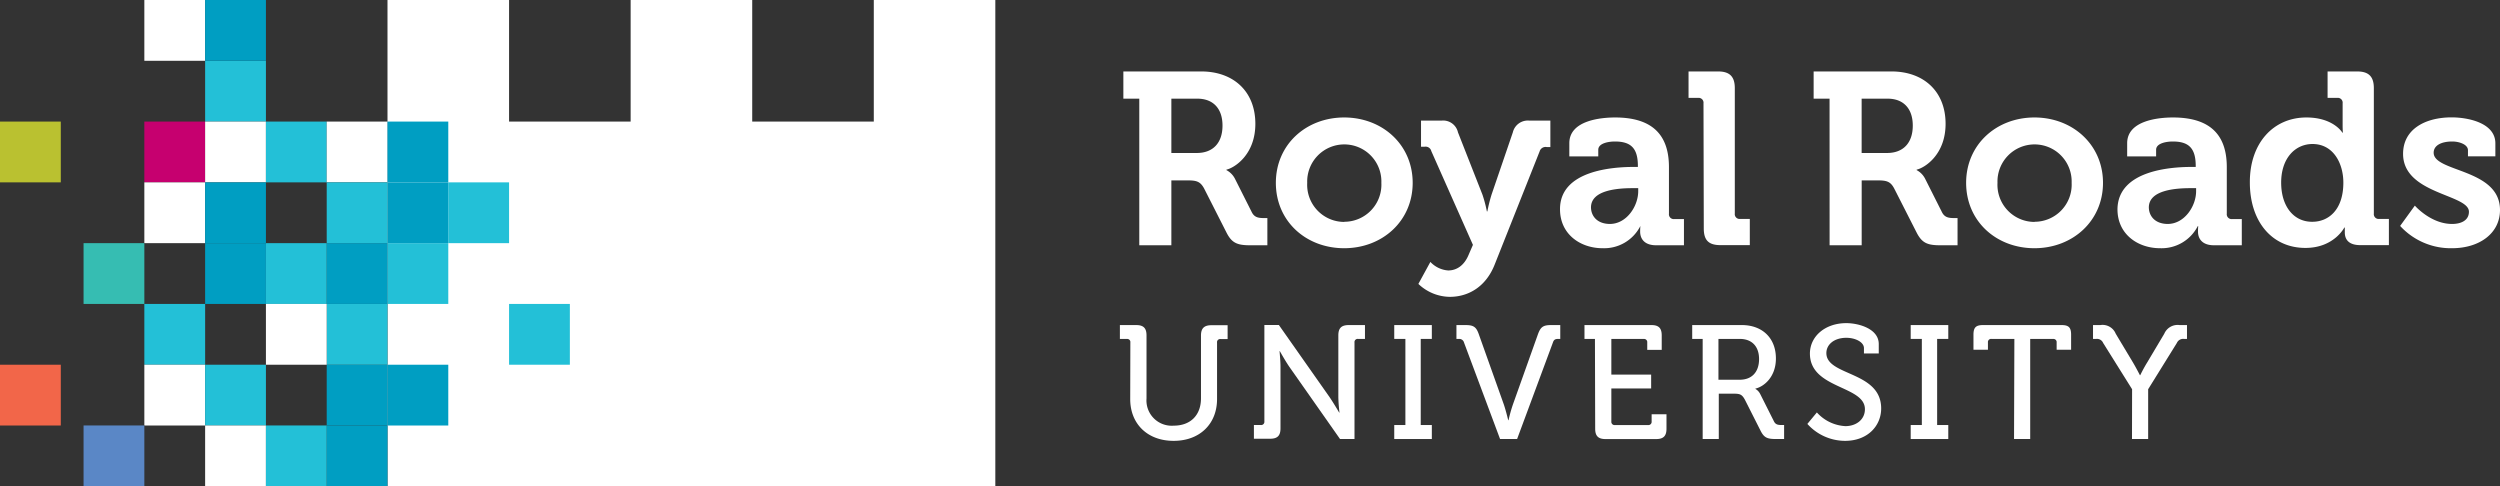 <svg xmlns="http://www.w3.org/2000/svg" viewBox="0 0 518.2 100.8"><rect x="0" y="0" width="518.2" height="100.8" fill="#333333" stroke="none"/><defs><style>.cls-1{fill:#fff;}.cls-2{fill:#23c0d7;}.cls-3{fill:#009ec2;}.cls-4{fill:#c6006f;}.cls-5{fill:#bac130;}.cls-6{fill:#36bdb2;}.cls-7{fill:#f26649;}.cls-8{fill:#5a87c6;}</style></defs><g id="Layer_2" data-name="Layer 2"><g id="RRU_Logo" data-name="RRU Logo"><path class="cls-1" d="M236.15,20.45h-3.3V14.81H249c6.59,0,11.21,4.06,11.21,10.86,0,6.5-4.46,9.18-6,9.49v.1A4.15,4.15,0,0,1,256,37.09l3.5,6.95c.56,1.06,1.42,1.16,2.54,1.16h.66v5.64h-3.5c-2.69,0-3.86-.41-5-2.69l-4.61-9.08c-.77-1.42-1.53-1.68-3.4-1.68H242.8V50.84h-6.65Zm11.92,11.26c3.35,0,5.33-2.08,5.33-5.68s-2-5.58-5.22-5.58H242.8V31.71Z"></path><path class="cls-1" d="M278.62,24.35c7.91,0,14.2,5.63,14.2,13.55s-6.29,13.55-14.2,13.55-14.16-5.59-14.16-13.55S270.75,24.35,278.62,24.35Zm0,21.62a7.7,7.7,0,0,0,7.71-8.07,7.69,7.69,0,1,0-15.37,0A7.69,7.69,0,0,0,278.62,46Z"></path><path class="cls-1" d="M300.18,56.06c1.78,0,3.35-1.06,4.26-3.3l.87-2-8.63-19.44a1.21,1.21,0,0,0-1.37-.91h-.76V25h4.26a3.14,3.14,0,0,1,3.4,2.44l5.08,12.93a26.42,26.42,0,0,1,.91,3.45h.1a32.85,32.85,0,0,1,.86-3.45l4.42-12.93A3.19,3.19,0,0,1,317,25h4.36v5.48h-.76a1.29,1.29,0,0,0-1.47.91l-9.29,23.39c-1.82,4.67-5.48,6.75-9.33,6.75A9.59,9.59,0,0,1,294,58.85l2.49-4.56A5.57,5.57,0,0,0,300.18,56.06Z"></path><path class="cls-1" d="M338.69,34.6h.81v-.2c0-3.71-1.47-5.07-4.77-5.07-1.16,0-3.44.3-3.44,1.72v1.37h-6V29.68c0-4.82,6.8-5.33,9.49-5.33,8.62,0,11.16,4.52,11.16,10.3v9.64a1,1,0,0,0,1.11,1.12h2v5.43h-5.78c-2.39,0-3.3-1.32-3.3-2.84,0-.66.05-1.12.05-1.12H340a8.42,8.42,0,0,1-7.81,4.57c-4.62,0-8.83-2.9-8.83-8.07C323.32,35.26,334.48,34.6,338.69,34.6Zm-5,11.82c3.45,0,5.88-3.65,5.88-6.8V39h-1.11c-3.35,0-8.68.45-8.68,4C329.81,44.8,331.08,46.42,333.72,46.42Z"></path><path class="cls-1" d="M353.1,21.41A1,1,0,0,0,352,20.29h-2V14.81h6.14c2.38,0,3.45,1.07,3.45,3.45v26a1,1,0,0,0,1.11,1.12h2v5.43h-6.09c-2.43,0-3.45-1-3.45-3.45Z"></path><path class="cls-1" d="M379.23,20.45h-3.3V14.81h16.14c6.59,0,11.21,4.06,11.21,10.86,0,6.5-4.46,9.18-6,9.49v.1a4.15,4.15,0,0,1,1.78,1.83l3.5,6.95c.56,1.06,1.42,1.16,2.54,1.16h.66v5.64h-3.51c-2.68,0-3.85-.41-5-2.69l-4.62-9.08c-.75-1.42-1.52-1.68-3.39-1.68h-3.35V50.84h-6.65Zm11.92,11.26c3.35,0,5.33-2.08,5.33-5.68s-2-5.58-5.22-5.58h-5.38V31.71Z"></path><path class="cls-1" d="M421.7,24.35c7.91,0,14.21,5.63,14.21,13.55s-6.3,13.55-14.21,13.55-14.16-5.59-14.16-13.55S413.83,24.35,421.7,24.35Zm0,21.62a7.7,7.7,0,0,0,7.71-8.07,7.69,7.69,0,1,0-15.37,0A7.69,7.69,0,0,0,421.7,46Z"></path><path class="cls-1" d="M454.32,34.6h.81v-.2c0-3.71-1.47-5.07-4.76-5.07-1.17,0-3.45.3-3.45,1.72v1.37h-6V29.68c0-4.82,6.8-5.33,9.49-5.33,8.62,0,11.16,4.52,11.16,10.3v9.64a1,1,0,0,0,1.11,1.12h2v5.43h-5.78c-2.38,0-3.3-1.32-3.3-2.84,0-.66.05-1.12.05-1.12h-.1a8.42,8.42,0,0,1-7.81,4.57c-4.62,0-8.83-2.9-8.83-8.07C439,35.26,450.11,34.6,454.32,34.6Zm-5,11.82c3.45,0,5.89-3.65,5.89-6.8V39h-1.12c-3.35,0-8.68.45-8.68,4C445.44,44.8,446.71,46.42,449.35,46.42Z"></path><path class="cls-1" d="M478.07,24.35c5.63,0,7.46,3.15,7.46,3.15h.1s-.05-.66-.05-1.52V21.41a1,1,0,0,0-1.12-1.12h-2V14.81h6.14c2.39,0,3.45,1.07,3.45,3.45v26a1,1,0,0,0,1.12,1.12h2v5.43h-5.94c-2.33,0-3.2-1.12-3.2-2.64v-1h-.1s-2.13,4.22-8.06,4.22c-7,0-11.52-5.53-11.52-13.55C466.3,29.68,471.22,24.35,478.07,24.35Zm7.66,13.5c0-4-2.08-8-6.39-8-3.55,0-6.5,2.89-6.5,8,0,4.92,2.59,8.12,6.4,8.12C482.58,46,485.73,43.58,485.73,37.85Z"></path><path class="cls-1" d="M500.55,42.62s3.29,3.8,7.71,3.8c2,0,3.5-.81,3.5-2.53,0-3.66-13.65-3.61-13.65-12,0-5.17,4.67-7.56,10.05-7.56,3.5,0,9.08,1.17,9.08,5.38v2.69h-5.68V31.15c0-1.22-1.83-1.82-3.25-1.82-2.28,0-3.86.81-3.86,2.33,0,4.06,13.75,3.25,13.75,11.87,0,4.87-4.31,7.92-9.94,7.92a14.21,14.21,0,0,1-10.76-4.62Z"></path><path class="cls-1" d="M234.3,71a.65.65,0,0,0-.73-.74h-1.44V67.38h3.38c1.5,0,2.14.63,2.14,2.14V82.59a5.24,5.24,0,0,0,5.64,5.64c3.41,0,5.65-2.1,5.65-5.68v-13c0-1.51.67-2.14,2.17-2.14h3.35v2.87H253a.65.65,0,0,0-.73.74V82.72c0,5.15-3.58,8.66-9,8.66s-9-3.51-9-8.66Z"></path><path class="cls-1" d="M259.91,88.1h1.43a.67.67,0,0,0,.74-.74v-20h3l10.5,14.94c.87,1.27,2,3.21,2,3.21h.07a31.53,31.53,0,0,1-.24-3.21V69.52c0-1.51.64-2.14,2.17-2.14h3.35v2.87H281.5a.66.66,0,0,0-.74.74V91h-3L267.23,76c-.87-1.27-1.94-3.21-1.94-3.21h-.07s.2,1.9.2,3.21v12.8c0,1.5-.63,2.14-2.14,2.14h-3.37Z"></path><path class="cls-1" d="M289,88.1h2.31V70.25H289V67.38h7.79v2.87h-2.3V88.1h2.3V91H289Z"></path><path class="cls-1" d="M303.46,71a1,1,0,0,0-1.1-.74h-.47V67.38h1.87c1.67,0,2.24.37,2.78,1.94l5.18,14.54c.43,1.27.9,3.24.9,3.24h.07a30.37,30.37,0,0,1,.9-3.24l5.18-14.54c.57-1.57,1.1-1.94,2.77-1.94h1.87v2.87H323c-.61,0-.91.14-1.11.74l-7.42,20h-3.54Z"></path><path class="cls-1" d="M330.6,70.25h-2.17V67.38H342.3c1.51,0,2.14.63,2.14,2.14v3h-3V71a.66.66,0,0,0-.74-.74H334v7.39h8.25v2.87H334v6.85a.67.67,0,0,0,.73.74h6.89a.67.67,0,0,0,.73-.74v-1.5h3.08v3c0,1.5-.64,2.14-2.14,2.14h-10.5c-1.5,0-2.14-.64-2.14-2.14Z"></path><path class="cls-1" d="M352.93,70.25h-2.17V67.38h10.29c4.15,0,7.06,2.61,7.06,6.92,0,3.94-2.58,5.88-4.25,6.25v.06a2.56,2.56,0,0,1,1,1.07l2.84,5.65c.34.7.87.77,1.68.77h.43V91h-1.64c-1.84,0-2.51-.24-3.27-1.78l-3.21-6.35c-.6-1.1-1-1.27-2.34-1.27h-3.08V91h-3.34Zm7.69,8.46c2.54,0,4-1.64,4-4.28s-1.5-4.18-4-4.18h-4.42v8.46Z"></path><path class="cls-1" d="M376.6,85.49a8.56,8.56,0,0,0,5.91,2.84c2.21,0,4.05-1.33,4.05-3.51,0-4.94-11.4-4.17-11.4-11.53,0-3.54,3.11-6.31,7.55-6.31,2.51,0,6.72,1.13,6.72,4.34v1.94h-3.07v-1.1c0-1.24-1.77-2.14-3.65-2.14-2.54,0-4.14,1.4-4.14,3.17,0,4.78,11.36,3.71,11.36,11.47,0,3.61-2.8,6.72-7.48,6.72a10.53,10.53,0,0,1-7.82-3.51Z"></path><path class="cls-1" d="M396.05,88.1h2.31V70.25h-2.31V67.38h7.79v2.87h-2.31V88.1h2.31V91h-7.79Z"></path><path class="cls-1" d="M417.54,70.25H412.8a.66.66,0,0,0-.74.74v1.5h-3V69.38c0-1.5.5-2,2-2h16.24c1.51,0,2,.5,2,2v3.11h-3V71a.66.66,0,0,0-.74-.74h-4.74V91h-3.35Z"></path><path class="cls-1" d="M441.94,80.68l-6-9.59a1.38,1.38,0,0,0-1.44-.84h-.66V67.38h1.53a2.94,2.94,0,0,1,3.18,1.8l3.57,5.95c.77,1.31,1.44,2.64,1.44,2.64h.07s.63-1.33,1.44-2.64l3.54-5.95a3,3,0,0,1,3.17-1.8h1.54v2.87h-.63a1.42,1.42,0,0,0-1.47.84l-5.95,9.59V91h-3.35Z"></path><polygon class="cls-1" points="181.12 0 181.12 25.2 155.92 25.2 155.92 0 130.72 0 130.72 25.2 105.52 25.2 105.52 0 80.32 0 80.32 100.8 206.31 100.8 206.31 0 181.12 0"></polygon><rect class="cls-2" x="42.52" y="12.6" width="12.6" height="12.6"></rect><rect class="cls-1" x="29.92" width="12.6" height="12.6"></rect><rect class="cls-3" x="42.52" width="12.6" height="12.6"></rect><rect class="cls-4" x="29.92" y="25.2" width="12.6" height="12.6"></rect><rect class="cls-1" x="42.52" y="25.2" width="12.6" height="12.6"></rect><rect class="cls-1" x="29.92" y="37.8" width="12.6" height="12.6"></rect><rect class="cls-3" x="42.52" y="37.8" width="12.6" height="12.6"></rect><rect class="cls-2" x="55.12" y="25.2" width="12.6" height="12.6"></rect><rect class="cls-5" y="25.2" width="12.6" height="12.6"></rect><rect class="cls-1" x="67.72" y="25.2" width="12.6" height="12.6"></rect><rect class="cls-3" x="80.32" y="25.2" width="12.6" height="12.6"></rect><rect class="cls-2" x="92.92" y="37.8" width="12.6" height="12.6"></rect><rect class="cls-3" x="80.32" y="75.6" width="12.6" height="12.6"></rect><rect class="cls-3" x="67.72" y="88.19" width="12.6" height="12.6"></rect><rect class="cls-3" x="67.72" y="75.6" width="12.6" height="12.6"></rect><rect class="cls-2" x="67.72" y="63" width="12.6" height="12.6"></rect><rect class="cls-2" x="80.32" y="50.4" width="12.6" height="12.6"></rect><rect class="cls-3" x="80.32" y="37.8" width="12.6" height="12.6"></rect><rect class="cls-3" x="67.72" y="50.4" width="12.6" height="12.6"></rect><rect class="cls-2" x="67.72" y="37.8" width="12.6" height="12.6"></rect><rect class="cls-3" x="42.52" y="50.4" width="12.6" height="12.6"></rect><rect class="cls-6" x="17.32" y="50.4" width="12.6" height="12.6"></rect><rect class="cls-2" x="55.12" y="50.4" width="12.6" height="12.6"></rect><rect class="cls-2" x="29.92" y="63" width="12.6" height="12.6"></rect><rect class="cls-1" x="29.92" y="75.6" width="12.6" height="12.6"></rect><rect class="cls-2" x="42.52" y="75.6" width="12.6" height="12.6"></rect><rect class="cls-7" y="75.6" width="12.6" height="12.6"></rect><rect class="cls-1" x="55.12" y="63" width="12.6" height="12.6"></rect><rect class="cls-1" x="42.52" y="88.19" width="12.6" height="12.6"></rect><rect class="cls-2" x="55.12" y="88.19" width="12.6" height="12.6"></rect><rect class="cls-8" x="17.32" y="88.19" width="12.6" height="12.6"></rect><rect class="cls-2" x="105.52" y="63" width="12.6" height="12.6"></rect></g></g></svg>